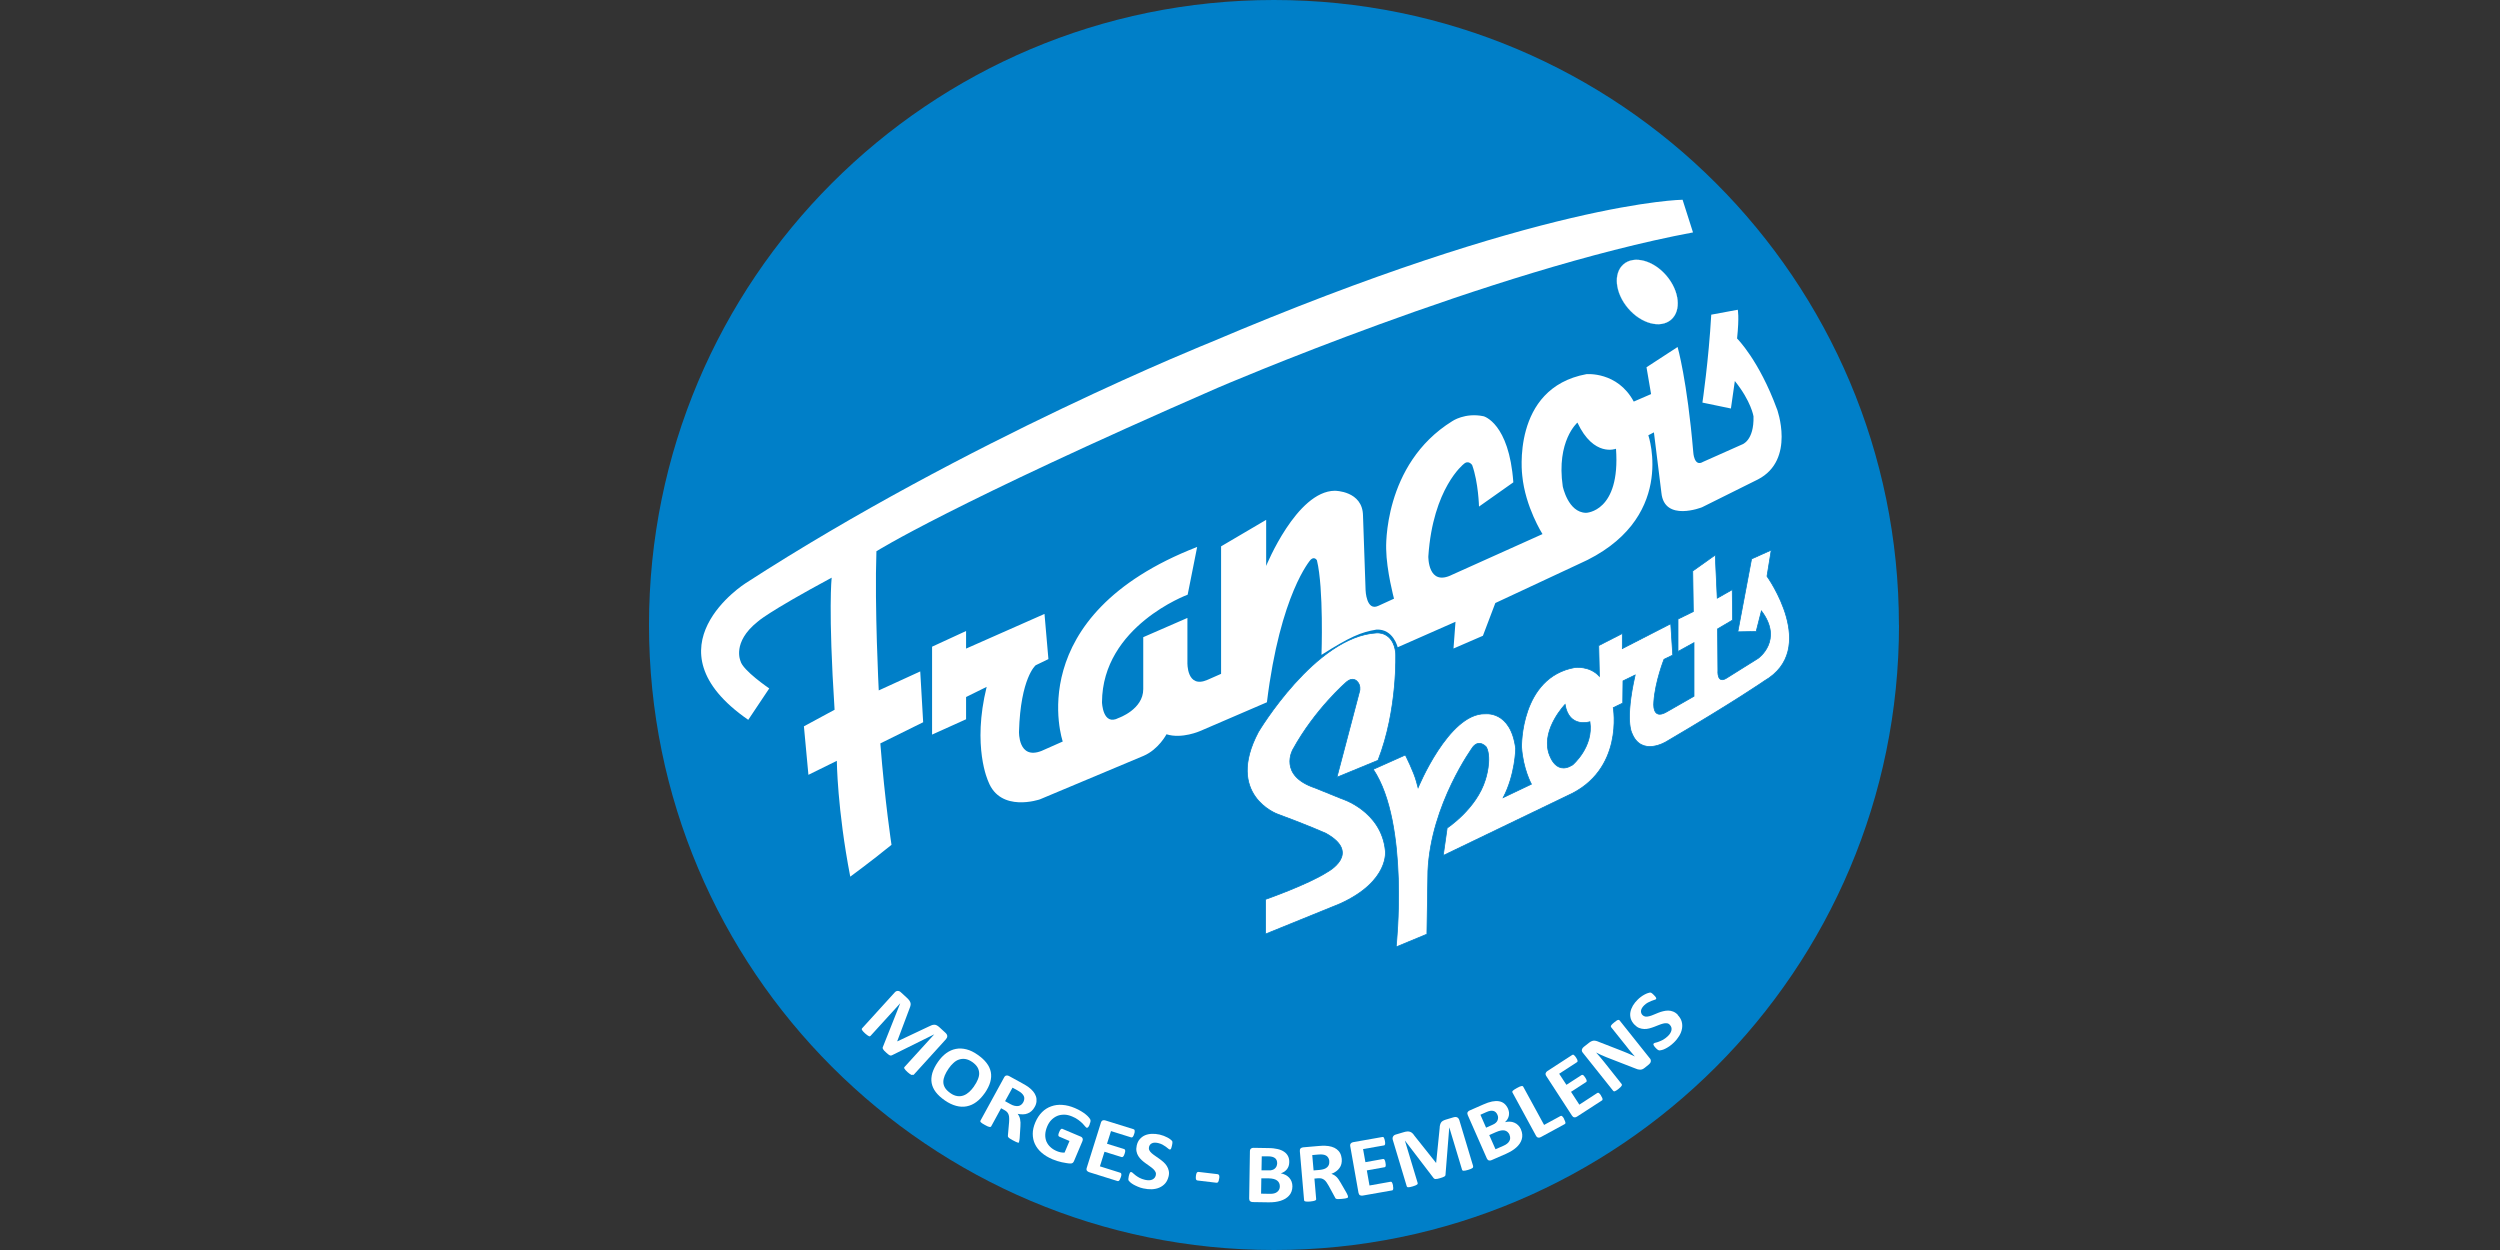 <?xml version="1.0" encoding="UTF-8"?> <svg xmlns="http://www.w3.org/2000/svg" id="COULEUR" viewBox="0 0 300 150"><rect x="0" y="0" width="300" height="150" fill="#333333" stroke="none"/><path d="M227.88,75c0,41.42-33.58,75-75,75s-75-33.58-75-75S111.45,0,152.87,0s75,33.58,75,75Z" fill="#007fc8" stroke-width="0"></path><path d="M200.51,38.37c-1.27,1.08-3.57.47-5.14-1.37-1.57-1.84-1.81-4.21-.55-5.29,1.26-1.08,3.57-.47,5.14,1.37,1.57,1.84,1.82,4.21.55,5.29h0Z" fill="none" stroke="#fff" stroke-width=".02"></path><path d="M194.83,31.71c-1.26,1.08-1.02,3.45.55,5.29,1.57,1.84,3.87,2.45,5.14,1.37,1.27-1.08,1.02-3.45-.55-5.29-1.57-1.84-3.88-2.45-5.14-1.37Z" fill="#fff" stroke-width="0"></path><path d="M110.43,80.57l-4.98,2.28s-.51-9.97-.28-16.7c0,0,8.94-5.65,40.92-19.6,0,0,32.77-14.11,57.07-18.66l-1.25-3.92s-16.78.16-56.6,17.09c0,0-29.18,11.67-55.83,28.92,0,0-12.24,7.72.31,16.4l2.52-3.77s-3.2-2.17-3.45-3.29c0,0-1.04-2.24,2.04-4.7,0,0,1.05-1.07,8.9-5.3,0,0-.43,3.78.35,15.85l-3.68,1.99.54,5.82,3.41-1.68s.04,5.75,1.61,13.9c0,0,2.44-1.78,4.95-3.82,0,0-.79-5.18-1.34-12.17l5.14-2.54-.35-6.08Z" fill="#fff" stroke-width="0"></path><path d="M213.24,49.1c-2.16-5.89-4.79-8.48-4.79-8.48.28-2.71.08-3.45.08-3.45l-3.18.59c-.31,5.49-1.06,10.55-1.06,10.55,1.69.35,3.42.71,3.42.71l.47-3.3c1.96,2.43,2.24,4.24,2.24,4.24.08,2.95-1.38,3.38-1.38,3.38l-4.67,2.08c-1.1.67-1.18-1.18-1.18-1.18-.74-8.67-1.88-12.6-1.88-12.6l-3.73,2.43.55,3.22-2.08.9c-1.96-3.65-5.69-3.29-5.69-3.29-9.07,1.69-7.69,12.17-7.69,12.17.36,3.77,2.43,7.02,2.43,7.02l-10.83,4.87c-2.95,1.49-2.87-2.2-2.87-2.2.55-8.2,4.24-11.07,4.24-11.07.59-.55,1.02.12,1.02.12.75,2.08.82,4.98.82,4.98l4.12-2.91c-.51-7.14-3.57-7.93-3.57-7.93-2.23-.47-3.76.59-3.76.59-8.36,5.18-7.93,15.34-7.93,15.34.04,2.59.94,5.96.94,5.96l-1.88.86c-1.45.69-1.53-1.88-1.53-1.88l-.31-8.95c-.04-2.98-3.38-2.98-3.38-2.98-4.59.04-8.24,9.02-8.24,9.02v-5.53l-5.41,3.18v15.3l-1.61.71c-2.55,1.13-2.43-2.08-2.43-2.08v-5.34l-5.3,2.31v6.24c0,2.43-2.95,3.45-2.95,3.45-1.92,1.02-2-1.88-2-1.88.04-9.14,10.28-12.91,10.28-12.91l1.14-5.73c-21.3,8.28-16.13,23.35-16.13,23.35l-2.55,1.13c-2.82,1.1-2.7-2.32-2.7-2.32.19-6.47,2-7.96,2-7.96l1.53-.74-.47-5.42-9.41,4.16v-2.11l-4.08,1.88v10.55l4.08-1.84v-2.67l2.47-1.22c-1.77,7.18.19,11.34.19,11.34,1.45,3.81,6.2,2.16,6.2,2.16l12.44-5.22c1.81-.78,2.75-2.59,2.75-2.59,1.84.59,4.04-.39,4.04-.39l8.01-3.45c1.6-13.06,5.25-17.11,5.25-17.11.46-.44.75.07.75.07.83,3.38.55,11.35.55,11.35,3.41-2.16,4.72-2.72,6.59-3.03,2.03-.11,2.55,2.12,2.55,2.12l6.94-3.06-.24,3.21,3.53-1.53,1.49-3.93,10-4.67c11.89-5.22,8.36-15.46,8.36-15.46l.67-.35.9,7.26c.35,3.53,4.87,1.73,4.87,1.73l6.71-3.34c4.55-2.35,2.28-8.48,2.28-8.48ZM190.32,61.54c-2.16-.04-2.79-3.18-2.79-3.18-.79-5.45,1.76-7.65,1.76-7.65,1.96,4.2,4.63,3.14,4.63,3.14.55,7.61-3.6,7.69-3.6,7.69Z" fill="#fff" stroke-width="0"></path><path d="M178.15,85.67s3.14-.51,3.73,4.16c0,0-.04,3.1-1.49,5.88l3.38-1.61s-1.02-1.84-1.18-4.47c0,0-.16-8.36,6.4-9.53,0,0,1.76-.24,2.94,1.06l-.08-3.69,2.83-1.45v1.81l5.81-2.98.24,3.76-1.05.51s-1.06,2.67-1.22,5.1c0,0-.28,2.27,1.53,1.21l3.29-1.88v-6.43l-1.92,1.06v-3.89l1.84-.9-.07-4.87,2.7-1.92.24,5.18,1.8-1.02.04,3.65-1.8,1.06.04,4.98s-.16,1.76,1.14.86l3.69-2.31s3.06-2.16.39-5.69l-.63,2.47-2.2.04,1.65-8.75,2.36-1.06-.51,3.14s6.28,8.75-.32,12.56c0,0-3.49,2.43-11.77,7.29,0,0-2.98,1.85-4.12-1.02,0,0-.87-1.45.39-6.98l-1.46.71-.03,2.66-1.14.55s1.34,7.54-5.49,10.56l-14.91,7.18.47-3.3s3.53-2.31,4.59-5.81c0,0,.82-2.47.12-3.89,0,0-.82-1-1.61-.04,0,0-5.06,6.9-5.41,14.91l-.12,7.57-3.69,1.53s1.61-14.8-2.75-21.31l3.85-1.72s1.02,2,1.34,3.22l.17.64.02.07s3.66-8.92,8.01-8.87h0ZM185.81,90.22s.71,2.95,2.9,1.57c0,0,2.55-2.16,2.08-5.18,0,0-2.51.82-2.98-2.08,0,0-2.75,2.86-2,5.69h0Z" fill="#fff" stroke="#007fc8" stroke-width=".09"></path><path d="M160.41,93.28l4.95-2.04c2.39-6.08,2.12-12.9,2.12-12.9-.31-2.63-2.31-2.39-2.31-2.39-7.34.43-14.16,11.88-14.16,11.88-4.01,7.58,2.27,9.85,2.27,9.85,3.61,1.33,5.81,2.31,5.81,2.31,4.39,2.43.16,4.67.16,4.67-2.35,1.5-7.38,3.26-7.38,3.26v4.16l8.95-3.64c5.97-2.71,5.42-6.36,5.42-6.36-.47-4.79-5.26-6.24-5.26-6.24l-3.18-1.29c-4.44-1.49-2.67-4.59-2.67-4.59,2.67-4.87,6.44-8.12,6.44-8.12.75-.66,1.25-.11,1.25-.11.51.47.35,1.14.35,1.14l-2.75,10.44" fill="#fff" stroke="#007fc8" stroke-width=".09"></path><path d="M109.55,128.95s-.05.04-.08.05c-.03,0-.08,0-.13-.03-.05-.02-.11-.06-.18-.11-.07-.05-.16-.12-.26-.21-.1-.09-.18-.17-.23-.23-.06-.07-.1-.12-.13-.17s-.04-.09-.04-.12.01-.06.04-.09l3.57-3.92h0s-5.09,2.52-5.09,2.52c-.04.02-.08.03-.13.03-.04,0-.09-.02-.14-.04-.05-.03-.11-.07-.18-.12-.07-.06-.15-.13-.24-.21-.09-.08-.17-.16-.23-.22-.06-.07-.1-.12-.13-.18-.03-.05-.05-.1-.05-.14,0-.04,0-.08.02-.11l2.09-5.26h0s-3.57,3.92-3.57,3.92c-.02.02-.05.04-.08.05-.03,0-.08,0-.13-.03s-.11-.06-.18-.11c-.07-.05-.16-.12-.26-.21-.1-.09-.18-.17-.23-.23-.06-.07-.1-.12-.13-.17-.03-.05-.04-.09-.04-.12,0-.03.02-.06.04-.09l3.91-4.3c.11-.13.24-.19.37-.19s.26.05.38.17l.7.64c.12.11.22.22.3.32.07.1.12.2.15.3s.03.21,0,.32c-.02.11-.06.23-.12.37l-1.47,3.91.02.02,3.79-1.79c.13-.07.25-.12.36-.16.11-.03.21-.05.31-.04.1,0,.19.03.28.08.09.05.19.12.29.21l.72.66c.07.07.13.13.17.2s.06.13.06.2c0,.06,0,.13-.03.19s-.07.13-.12.19l-3.9,4.3Z" fill="#fff" stroke-width="0"></path><path d="M118.17,131.17c-.31.44-.64.8-1.01,1.07-.36.27-.75.44-1.16.52-.41.08-.83.06-1.27-.06s-.89-.33-1.35-.65c-.46-.32-.82-.65-1.08-.99s-.43-.71-.5-1.09-.04-.78.08-1.21c.13-.42.35-.87.68-1.34.3-.43.63-.78.99-1.04.36-.26.74-.43,1.15-.51.41-.08.83-.06,1.27.05.44.11.9.33,1.36.66.44.31.8.63,1.06.98.27.34.43.71.51,1.09.07.38.05.78-.07,1.2s-.34.86-.66,1.33ZM116.88,130.36c.2-.28.35-.55.46-.82s.17-.52.16-.76-.07-.48-.2-.7c-.13-.22-.34-.44-.63-.64-.29-.2-.57-.32-.84-.36s-.52-.01-.76.07c-.24.08-.46.22-.66.41-.21.19-.4.41-.57.66-.2.29-.36.57-.47.84-.11.27-.17.52-.17.77s.07.48.2.7c.13.22.35.43.64.64s.57.32.84.36.52.01.76-.08c.24-.09.46-.23.67-.42.21-.19.4-.42.58-.67Z" fill="#fff" stroke-width="0"></path><path d="M122.31,137.04s-.04.06-.06.07c-.03.02-.07.02-.12,0s-.13-.04-.23-.09c-.1-.05-.23-.11-.39-.2-.14-.07-.24-.14-.32-.19-.08-.05-.14-.1-.17-.14-.04-.04-.06-.08-.07-.12,0-.04,0-.07,0-.12l.14-1.58c.01-.18.02-.35.01-.49,0-.15-.02-.28-.06-.4s-.1-.23-.18-.32-.19-.18-.33-.25l-.4-.22-1.19,2.18s-.04.05-.08.06c-.03.01-.08.01-.14,0s-.13-.04-.21-.07-.19-.09-.32-.16c-.12-.07-.22-.13-.3-.18-.08-.05-.14-.1-.18-.14-.04-.04-.06-.08-.07-.11,0-.03,0-.07.02-.1l2.84-5.19c.07-.13.16-.2.26-.22.1-.02.21,0,.32.06l1.62.89c.16.09.3.17.4.23.1.06.2.12.28.18.23.17.43.35.59.54s.27.39.34.59.09.42.07.63c-.02.22-.09.44-.22.66-.1.19-.23.35-.37.48-.14.13-.3.23-.47.29-.17.07-.36.11-.56.11s-.41-.01-.64-.06c.07.09.13.19.18.3.05.1.09.22.11.34s.04.26.05.4c0,.14,0,.3-.01.47l-.09,1.41c-.01.14-.03.24-.04.3-.01.06-.03.11-.04.13ZM122.79,132.27c.1-.19.14-.37.12-.55-.02-.18-.13-.36-.31-.53-.06-.05-.12-.1-.2-.16-.08-.05-.19-.12-.33-.2l-.57-.31-.89,1.62.65.36c.18.1.35.17.51.2s.3.04.43.02.24-.07.34-.15c.1-.08.18-.17.25-.3Z" fill="#fff" stroke-width="0"></path><path d="M130.78,134.9c-.04.09-.07.17-.11.23-.04.06-.07.11-.1.14-.03.03-.06.05-.09.06-.03,0-.06,0-.09,0-.04-.02-.1-.08-.18-.17-.08-.1-.18-.21-.31-.35-.14-.13-.3-.28-.51-.43-.2-.15-.45-.29-.75-.41-.32-.13-.63-.21-.93-.21-.3,0-.58.04-.84.15s-.49.27-.7.48-.38.48-.51.79c-.14.34-.22.67-.23.97-.01.3.04.58.14.83.11.25.27.48.48.67.21.2.47.36.78.49.15.06.3.11.46.14.16.03.31.04.46.03l.59-1.39-1.24-.53c-.06-.03-.09-.08-.1-.16s.03-.21.1-.38c.04-.09.07-.16.1-.21.03-.05.07-.1.1-.13.03-.03.06-.05.09-.05s.06,0,.09,0l2.22.94c.05.02.1.05.13.09.04.03.06.08.08.12.02.05.03.1.02.15,0,.06-.02.11-.04.18l-1.01,2.39c-.04.09-.09.17-.16.22-.07.05-.16.08-.29.07-.13,0-.28-.02-.46-.05s-.36-.06-.55-.1c-.19-.04-.37-.09-.56-.15-.18-.06-.37-.13-.55-.2-.52-.22-.97-.49-1.32-.8-.36-.31-.62-.66-.8-1.04-.18-.38-.26-.79-.26-1.23,0-.44.11-.9.31-1.37.21-.49.48-.9.8-1.22s.7-.56,1.11-.7c.41-.15.86-.21,1.34-.17.48.03.98.16,1.5.38.28.12.54.25.75.38.22.13.4.26.56.39s.27.24.36.35c.09.11.15.19.18.26s.03.14.02.22c-.01.09-.05.21-.12.36Z" fill="#fff" stroke-width="0"></path><path d="M134.48,141.3c-.03.09-.06.17-.09.23-.03.06-.06.11-.09.14-.03.03-.06.05-.09.06-.03,0-.06,0-.1,0l-3.42-1.07c-.12-.04-.2-.1-.26-.18s-.07-.2-.02-.34l1.7-5.42c.04-.14.12-.23.21-.27.1-.04.21-.04.32,0l3.4,1.06s.06.03.08.05c.02.02.03.06.04.1,0,.05,0,.1,0,.17s-.03.15-.06.24c-.03.09-.06.16-.08.22-.03.06-.06.11-.09.14-.03.03-.06.05-.09.06s-.06,0-.09,0l-2.43-.76-.48,1.52,2.06.64s.06.03.08.05c.02.03.03.06.04.1s0,.1,0,.16c-.01.06-.03.14-.06.23-.03.09-.06.17-.09.23-.03.06-.06.1-.09.13s-.06.05-.09.06c-.03,0-.06,0-.09,0l-2.06-.64-.55,1.75,2.45.77s.06.03.08.05c.02.03.03.06.04.1,0,.04,0,.1,0,.16-.01.06-.03.14-.06.24Z" fill="#fff" stroke-width="0"></path><path d="M140.23,141.17c-.08.33-.21.61-.4.83-.19.22-.43.39-.7.51s-.57.18-.9.2c-.33.01-.67-.02-1.03-.1-.24-.05-.46-.12-.66-.21-.2-.08-.37-.17-.52-.25-.15-.09-.27-.17-.36-.25-.09-.08-.16-.15-.2-.2-.04-.05-.06-.12-.06-.21,0-.08.02-.2.05-.35.02-.1.05-.19.07-.25.02-.07.05-.12.07-.16s.05-.06.08-.08c.03-.01.06-.01.1,0,.05.01.11.05.19.13.08.07.18.16.31.26.13.1.29.2.47.3.19.1.41.18.67.24.17.04.33.05.48.05.14,0,.27-.03.38-.08.11-.05.2-.12.28-.21.07-.09.12-.2.15-.32.03-.14.02-.28-.05-.4-.06-.12-.15-.24-.27-.35s-.26-.22-.42-.33c-.16-.11-.32-.23-.49-.35s-.33-.25-.48-.39-.28-.3-.39-.47c-.11-.17-.18-.36-.22-.57-.04-.21-.03-.45.03-.71.07-.3.19-.56.37-.76.18-.2.39-.36.63-.46.24-.1.52-.16.82-.17.3-.01.61.02.93.09.16.04.33.09.49.15.16.06.31.13.44.2s.25.14.35.22.16.13.19.17.05.07.05.1c0,.03.01.06.01.1,0,.04,0,.09-.01.15,0,.06-.02.13-.04.21-.02.1-.04.17-.06.24-.02.06-.04.12-.06.16s-.05.07-.08.08c-.03.01-.06.02-.1,0-.04,0-.1-.05-.17-.11-.08-.07-.17-.14-.28-.22s-.25-.16-.4-.25c-.15-.08-.33-.14-.53-.19-.15-.03-.29-.05-.42-.04-.12,0-.23.03-.32.08-.09.04-.17.1-.22.18-.06.08-.1.16-.12.26-.03.14-.02.27.04.39.06.12.15.24.28.35.12.11.27.22.43.33s.33.23.5.35c.17.12.33.25.49.39.16.14.29.3.4.47.11.17.18.36.23.57s.04.44-.02.69Z" fill="#fff" stroke-width="0"></path><path d="M146.29,141.44c-.02.19-.06.33-.11.4s-.12.1-.2.09l-2.28-.27c-.09-.01-.15-.06-.18-.14s-.03-.22-.01-.41c.02-.19.06-.32.11-.39s.12-.1.21-.09l2.28.27s.08.02.11.04.05.05.07.09c.02.04.03.1.03.17,0,.07,0,.15-.02.24Z" fill="#fff" stroke-width="0"></path><path d="M155.09,142.36c0,.23-.04.44-.11.63-.07.19-.17.35-.3.49s-.27.26-.45.37c-.17.1-.36.18-.57.25-.21.06-.43.11-.66.14s-.49.04-.78.04l-1.9-.03c-.12,0-.22-.04-.3-.1-.08-.07-.12-.17-.12-.32l.09-5.68c0-.15.05-.25.13-.32.08-.06.19-.1.31-.09l1.79.03c.44,0,.81.05,1.11.12.3.07.56.18.76.32.21.14.36.31.47.52.11.21.16.46.15.74,0,.16-.03.31-.07.45-.05.14-.11.26-.2.38-.09.11-.19.21-.32.3-.12.08-.27.15-.42.2.2.04.39.1.56.19s.32.2.44.33c.12.13.22.29.29.47.07.18.1.38.1.6ZM153.58,142.38c0-.15-.02-.29-.08-.41s-.13-.22-.24-.3c-.11-.08-.24-.15-.4-.19-.17-.05-.38-.07-.64-.08h-.86s-.03,1.84-.03,1.84l1.05.02c.2,0,.37-.01.51-.05.14-.04.26-.09.36-.17.1-.07.18-.17.24-.28.06-.11.09-.24.09-.38ZM153.26,139.59c0-.13-.02-.25-.06-.35-.04-.1-.11-.19-.19-.26-.09-.07-.2-.12-.33-.16-.13-.04-.31-.06-.54-.06h-.73s-.03,1.68-.03,1.68h.81c.21.02.38,0,.5-.05.13-.04.23-.1.31-.18.08-.08.15-.17.19-.27.04-.11.06-.22.07-.33Z" fill="#fff" stroke-width="0"></path><path d="M161.76,143.6s0,.07-.01.09-.05.05-.1.07c-.05.02-.13.04-.24.06-.11.02-.25.03-.43.05-.15.01-.28.02-.37.02-.09,0-.17,0-.22-.02-.05-.01-.09-.03-.12-.06-.02-.03-.05-.06-.06-.1l-.76-1.4c-.09-.16-.18-.3-.26-.42-.08-.12-.17-.22-.27-.3-.1-.08-.21-.13-.33-.17-.12-.03-.26-.04-.41-.03l-.45.04.21,2.47s0,.07-.03.09c-.02.03-.06.05-.11.08-.05.02-.13.04-.22.06-.09.02-.21.03-.35.05-.14.01-.26.02-.35.01-.09,0-.17,0-.23-.02-.06-.01-.1-.03-.12-.06-.02-.02-.04-.05-.04-.09l-.51-5.89c-.01-.15.02-.26.1-.33.08-.07.18-.11.3-.12l1.84-.16c.19-.02.34-.03.46-.03.12,0,.23,0,.33,0,.29.01.55.05.79.12s.44.17.61.3c.17.13.31.29.41.48s.16.42.19.67c.02.22,0,.42-.04.6s-.12.35-.23.5c-.11.15-.24.29-.4.4-.16.12-.35.22-.57.3.11.04.21.09.31.14.1.06.19.13.29.22.09.09.18.19.26.31.08.12.17.25.25.4l.71,1.23c.07.12.11.21.13.27.02.06.04.1.04.14ZM159.52,139.35c-.02-.21-.09-.39-.21-.53-.12-.14-.3-.23-.55-.27-.08-.01-.16-.02-.25-.02s-.22,0-.39.02l-.65.06.16,1.84.74-.06c.2-.02.38-.06.53-.11s.27-.13.37-.22c.1-.09.16-.2.2-.31.04-.12.06-.25.04-.39Z" fill="#fff" stroke-width="0"></path><path d="M167.16,142.31c.02.1.03.18.03.24,0,.07,0,.12-.01.16-.01.04-.03.08-.05.1-.02.02-.05.04-.08.04l-3.53.62c-.12.02-.23,0-.32-.04-.09-.05-.15-.15-.18-.29l-.99-5.59c-.03-.15,0-.26.07-.34.07-.08.16-.13.28-.15l3.51-.62s.06,0,.09,0,.06.04.08.08c.03.04.05.09.07.15.02.06.04.14.06.24.02.09.03.17.03.24,0,.07,0,.12-.01.16-.01.04-.03.08-.05.1-.02.02-.05.04-.08.04l-2.51.44.28,1.57,2.12-.38s.06,0,.09.01c.03.01.06.04.08.07s.05.08.07.15.04.14.05.23c.02.1.03.18.03.24,0,.06,0,.12-.01.16-.01.04-.03.07-.05.09-.02.02-.05.04-.09.04l-2.12.38.32,1.81,2.53-.45s.06,0,.09.01c.03.01.06.04.08.08.02.04.05.09.07.15s.04.14.06.24Z" fill="#fff" stroke-width="0"></path><path d="M176.76,139.99s0,.06,0,.1c-.01.03-.04.06-.09.09-.05.03-.11.07-.19.1-.08.04-.19.07-.32.11-.13.04-.23.07-.32.08-.09.02-.16.02-.21.02-.05,0-.1-.01-.12-.03-.03-.02-.05-.05-.06-.08l-1.53-5.08h-.01s-.45,5.67-.45,5.67c0,.05-.01.09-.04.12-.02.04-.06.07-.11.1-.05.03-.12.06-.2.09s-.18.06-.3.1c-.12.04-.22.06-.31.08-.09.02-.16.02-.22.02-.06,0-.11,0-.15-.03-.04-.02-.07-.04-.09-.07l-3.44-4.5h-.01s1.53,5.08,1.53,5.08c0,.03,0,.06,0,.1-.01.03-.04.06-.09.1s-.11.07-.19.1c-.08.03-.18.07-.32.11-.13.04-.23.06-.32.08s-.16.02-.21.02c-.06,0-.1-.01-.12-.03-.03-.02-.05-.05-.06-.08l-1.67-5.56c-.05-.16-.04-.3.03-.42.07-.12.18-.2.34-.24l.91-.27c.16-.05.3-.08.43-.09.12-.01.24,0,.34.03.1.03.19.08.28.16.08.07.17.17.25.3l2.6,3.27h.02s.42-4.17.42-4.17c0-.15.02-.28.05-.39s.07-.2.12-.28.13-.15.22-.2c.09-.05.2-.1.33-.14l.93-.28c.1-.03.18-.04.26-.04.08,0,.14.02.2.05.06.03.11.07.15.13s.08.12.1.2l1.67,5.56Z" fill="#fff" stroke-width="0"></path><path d="M182.51,135.53c.09.21.15.42.16.62.01.2,0,.39-.06.57-.05.18-.14.35-.25.52-.11.16-.25.32-.41.46-.16.14-.34.28-.54.4-.2.12-.43.24-.69.36l-1.74.76c-.11.05-.22.06-.32.03-.1-.03-.18-.11-.24-.24l-2.29-5.2c-.06-.14-.06-.25-.02-.34.05-.09.13-.16.24-.21l1.64-.72c.4-.18.75-.3,1.06-.36.3-.06.58-.07.82-.03.24.04.46.13.64.28.18.15.33.35.45.61.06.14.1.29.12.43.02.14,0,.29-.02.43-.03.14-.09.27-.16.4-.08.13-.18.25-.3.36.2-.05.39-.07.58-.06.19,0,.37.05.54.12.17.07.32.17.46.31s.25.3.34.5ZM179.69,133.77c-.05-.12-.12-.22-.2-.3-.08-.08-.18-.13-.29-.16s-.23-.03-.37-.01-.31.08-.51.17l-.67.3.68,1.55.74-.33c.19-.08.34-.17.43-.26.1-.09.17-.19.21-.3s.06-.21.06-.33-.03-.22-.08-.33ZM181.15,136.18c-.06-.14-.14-.25-.24-.34-.1-.09-.21-.15-.34-.18s-.28-.03-.45,0-.37.09-.62.2l-.79.35.75,1.7.96-.42c.19-.08.33-.17.44-.26s.2-.19.26-.3c.06-.11.1-.23.1-.35,0-.13-.02-.26-.08-.39Z" fill="#fff" stroke-width="0"></path><path d="M187.69,134.3c.05.09.08.17.11.23.02.07.04.12.05.17s0,.09-.01.12c-.02.03-.04.05-.07.07l-2.87,1.56c-.11.06-.21.08-.32.06-.1-.02-.19-.09-.26-.22l-2.83-5.2s-.02-.06-.01-.1c0-.04.03-.07.07-.11.04-.04.1-.09.18-.14.08-.05.18-.11.3-.18.13-.07.23-.12.32-.16.08-.03.16-.06.21-.07s.1-.01.14,0,.06.03.08.06l2.51,4.6,1.97-1.07s.06-.02.1-.02c.03,0,.07.02.1.05.04.03.08.07.12.13.04.06.09.13.13.22Z" fill="#fff" stroke-width="0"></path><path d="M192.13,131.5c.05.08.09.15.12.21s.05.11.05.16c0,.04,0,.08,0,.11-.01.03-.03.05-.06.07l-3.01,1.95c-.1.07-.2.09-.31.08s-.2-.08-.28-.2l-3.09-4.76c-.08-.12-.1-.24-.07-.34s.1-.18.2-.25l2.99-1.94s.06-.03.09-.03.07.01.1.04c.04.03.08.06.12.11.04.05.09.12.15.2.05.08.09.15.12.21s.05.11.05.16c0,.04,0,.08,0,.11-.01.03-.03.05-.06.07l-2.14,1.39.87,1.33,1.81-1.17s.06-.03.09-.03c.03,0,.07.01.1.03.04.02.08.06.12.11.04.05.09.11.14.19.05.08.09.15.12.21s.04.11.05.15c0,.04,0,.08-.01.11s-.03.05-.06.07l-1.81,1.17,1,1.54,2.15-1.4s.06-.03.09-.03c.03,0,.07.01.11.04s.08.06.12.11c.04.05.09.12.14.2Z" fill="#fff" stroke-width="0"></path><path d="M198,127.02c.05.06.08.12.09.19.01.07.02.13,0,.19-.01.06-.04.12-.08.18-.04.06-.09.11-.14.15l-.48.39c-.1.08-.19.14-.28.18-.09.04-.18.06-.28.06-.1,0-.21-.02-.34-.05-.12-.04-.27-.09-.45-.17l-3.29-1.28c-.19-.08-.4-.17-.61-.26-.21-.1-.42-.2-.61-.3h0c.16.19.32.37.48.55.16.18.31.37.47.57l2.12,2.67s.03.06.03.09-.01.07-.04.12-.07.1-.13.16c-.06.06-.14.13-.24.21-.1.08-.19.14-.26.19-.07.04-.13.07-.18.09-.05.02-.09.02-.12,0-.03,0-.06-.03-.08-.05l-3.65-4.58c-.1-.12-.13-.25-.1-.37s.1-.23.22-.32l.61-.48c.11-.09.21-.15.3-.19s.18-.07.27-.08c.09,0,.19,0,.3.03s.23.07.36.13l2.57,1c.15.06.3.12.45.18.15.06.3.12.44.18.14.06.29.13.42.19.14.06.27.12.41.19h0c-.16-.18-.31-.37-.48-.56s-.32-.39-.46-.57l-1.91-2.39s-.03-.06-.03-.09c0-.03.01-.08.04-.12.03-.05.07-.1.13-.16s.14-.13.25-.21c.1-.08.18-.14.25-.19s.13-.08.18-.09c.05-.01.09-.02.12,0,.03,0,.06.03.08.05l3.65,4.58Z" fill="#fff" stroke-width="0"></path><path d="M201.32,121.79c.24.25.4.51.48.79.08.28.09.57.04.86s-.16.58-.33.86c-.17.28-.38.55-.65.81-.18.17-.35.32-.53.44-.18.12-.34.22-.49.29-.15.08-.29.13-.41.16-.12.03-.21.05-.27.05s-.13-.02-.2-.06-.16-.12-.27-.23c-.07-.08-.13-.14-.17-.2-.04-.06-.07-.11-.09-.15-.02-.04-.02-.08-.02-.11,0-.03.02-.06.05-.09.04-.04.11-.07.21-.09.11-.02.23-.06.39-.12.15-.05.32-.13.51-.23.18-.1.37-.25.57-.43.13-.12.23-.25.3-.37.07-.12.12-.25.14-.36.02-.12.01-.23-.02-.34-.04-.11-.1-.21-.19-.3-.1-.11-.22-.17-.36-.18-.14-.02-.28,0-.44.04-.16.04-.33.1-.51.17-.18.07-.37.15-.56.22s-.39.14-.59.19-.4.08-.6.07c-.2,0-.4-.05-.6-.12s-.39-.22-.58-.41c-.22-.22-.36-.47-.44-.72-.07-.26-.09-.52-.04-.78s.15-.52.3-.78c.16-.26.35-.5.59-.73.12-.12.25-.23.39-.33s.27-.19.41-.26c.13-.07.26-.13.38-.17.12-.04.2-.06.25-.07s.09,0,.11,0,.05.02.09.04.07.05.12.09c.04.04.1.09.16.15.07.07.12.13.17.18s.07.1.1.14c.02.04.03.08.03.11,0,.03-.02.06-.05.09-.03.03-.09.06-.19.08-.1.03-.21.07-.34.12s-.27.12-.43.2-.3.2-.45.34c-.11.11-.2.22-.26.33-.06.11-.1.21-.11.31-.01.1,0,.19.03.28.03.09.08.17.15.24.1.1.22.16.35.18.14.02.28,0,.45-.04s.33-.1.52-.18.37-.15.56-.23.39-.14.59-.19.41-.08.61-.08.4.04.6.12c.2.08.39.21.57.4Z" fill="#fff" stroke-width="0"></path></svg> 